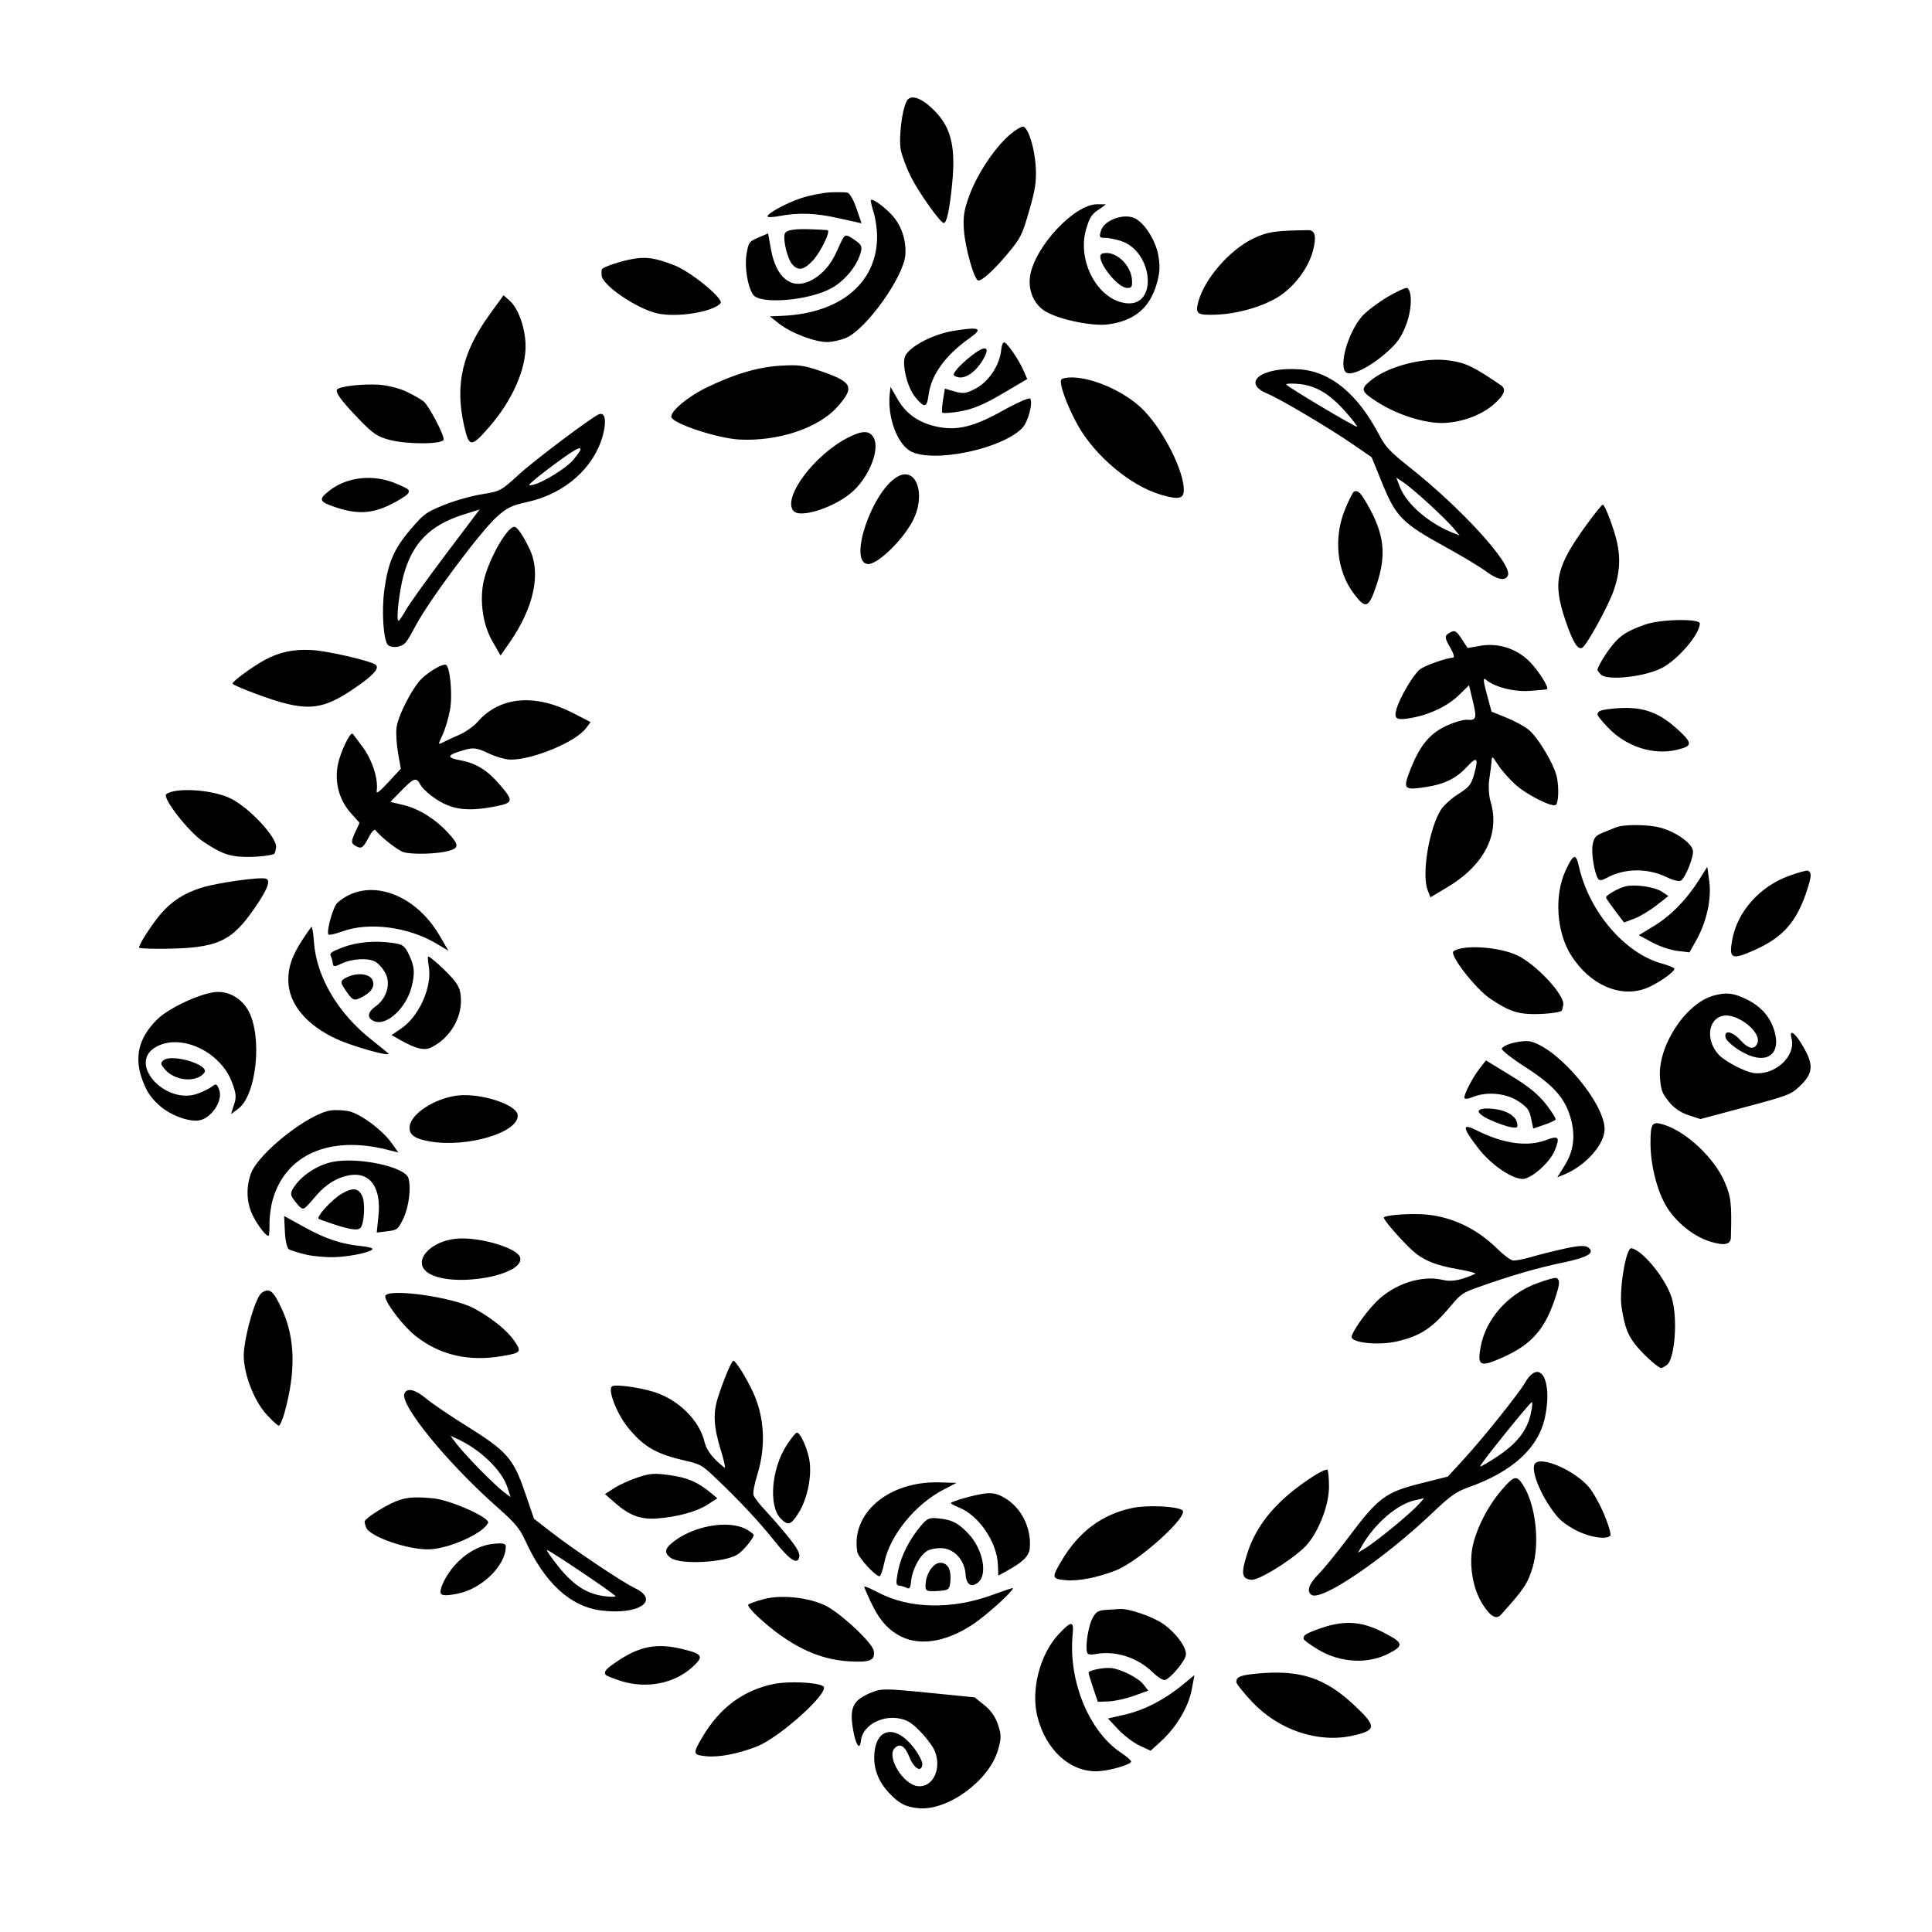 <?xml version="1.0" encoding="UTF-8"?>
<!-- Uploaded to: ICON Repo, www.svgrepo.com, Generator: ICON Repo Mixer Tools -->
<svg fill="#000000" width="800px" height="800px" version="1.1" viewBox="144 144 512 512" xmlns="http://www.w3.org/2000/svg">
 <g>
  <path d="m411.45 179.85c1.621-1.414 3.281-2.414 3.762-2.273 1.379 0.402 3.043 5.941 3.285 10.926 0.18 3.703-0.156 5.883-1.77 11.41-1.859 6.398-2.207 7.098-5.445 11.02-3.637 4.398-6.871 7.394-8 7.41-1.059 0.016-3.531-8.68-3.84-13.488-0.227-3.535 0.035-5.18 1.438-9.02 2.066-5.656 6.606-12.523 10.57-15.984zm-27.203-8.992c-1.258 2.481-2.117 9.758-1.516 12.902 0.312 1.633 1.586 4.977 2.805 7.352 2.109 4.117 7.481 11.68 8.516 11.977 0.801 0.23 1.617-3.508 2.297-10.586 0.977-10.156-0.418-15.234-5.481-19.922-3.137-2.894-5.691-3.562-6.621-1.723zm127.45 51.836c-2.57 1.535-5.621 3.856-6.699 5.082-3.828 4.375-6.383 13.543-4.176 14.984 1.406 0.918 6.367-1.57 10.57-5.301 2.856-2.535 3.797-3.828 5.098-6.996 1.617-3.949 1.875-9.008 0.508-10.117-0.316-0.254-2.731 0.816-5.301 2.348zm16.648 16.879c-6.766-1.062-16.512 1.414-21.281 5.414-2.586 2.168-2.363 2.797 1.961 5.562 5.426 3.477 12.938 5.801 17.871 5.527 4.793-0.262 9.672-2.098 12.855-4.828 2.922-2.508 3.547-4.117 2.004-5.164-7.391-4.996-9.117-5.836-13.41-6.512zm-52.422-32.25c-6.156 3.004-12.727 10.617-14.348 16.621-0.883 3.254-0.332 3.641 4.793 3.441 6.438-0.258 13.926-2.648 17.82-5.699 3.777-2.961 6.731-7.254 7.777-11.316 0.961-3.727 0.555-5.406-1.309-5.379-8.93 0.133-10.832 0.43-14.734 2.332zm12.395 34.547c8.348 0.578 15.512 6.504 21.305 17.617 1.496 2.871 2.949 4.402 7.809 8.242 13.844 10.922 27.391 25.801 26.188 28.746-0.648 1.582-2.797 1.195-5.793-1.047-1.598-1.195-6.484-4.137-10.938-6.578-11.191-6.141-12.988-7.957-16.516-16.625l-2.867-7.047-4.906-3.387c-6.211-4.289-19.383-12.098-22.672-13.441-7.113-2.922-1.605-7.172 8.391-6.481zm12.152 11.129c-4.211-4.742-7.906-6.891-12.473-7.266-1.828-0.152-3.234-0.082-3.141 0.152 0.246 0.59 18.332 11.371 18.766 11.191 0.188-0.082-1.238-1.922-3.152-4.078zm22.238 24.551c-2.644-2.422-5.699-5.004-6.75-5.703l-1.926-1.281 0.957 2.488c1.723 4.481 7.699 9.652 14.02 12.137l1.809 0.711-1.641-1.965c-0.898-1.066-3.824-3.961-6.469-6.387zm-219.3 293.26c-8.305-1.039-15.133-7.344-20.309-18.762-1.34-2.953-2.707-4.559-7.344-8.656-13.219-11.668-25.938-27.266-24.57-30.137 0.734-1.543 2.856-1.039 5.727 1.367 1.531 1.281 6.246 4.484 10.559 7.168 10.832 6.746 12.535 8.656 15.578 17.508l2.473 7.195 4.711 3.648c5.969 4.621 18.691 13.141 21.895 14.664 6.957 3.305 1.223 7.246-8.719 6.004zm-11.52-11.781c3.945 4.961 7.512 7.316 12.055 7.941 1.812 0.25 3.223 0.262 3.144 0.02-0.215-0.605-17.68-12.359-18.129-12.203-0.184 0.07 1.137 1.988 2.93 4.242zm-20.859-25.734c2.504 2.562 5.414 5.309 6.43 6.066l1.848 1.379-0.82-2.539c-1.477-4.566-7.16-10.062-13.336-12.891l-1.762-0.812 1.531 2.055c0.84 1.129 3.602 4.176 6.109 6.742zm156.99-289.27c-1.211-0.004-2.398 0.211-2.715 0.5-0.805 0.73 1.379 6.879 4.301 12.121 4.574 8.203 14.043 16.125 22.051 18.461 5.281 1.535 6.418 1.074 5.984-2.438-0.719-5.789-6.238-15.914-11.211-20.586-4.762-4.477-12.879-8.027-18.41-8.059zm-77.254-3.109c-5.934 0.359-12.312 2.262-19.703 5.883-4.797 2.352-9.301 6.121-9.16 7.668 0.152 1.715 12.207 5.715 18.117 6.016 10.227 0.52 20.895-3.043 25.875-8.645 4.676-5.25 4.086-6.566-4.242-9.441-4.648-1.605-5.918-1.777-10.887-1.48zm152.09 33.348c-0.324 0.125-1.41 2.266-2.434 4.785-3.09 7.613-2.141 16.391 2.422 22.371 3.133 4.106 3.898 3.789 5.984-2.488 2.68-8.062 2.016-13.551-2.594-21.484-1.715-2.965-2.363-3.574-3.379-3.184zm-31.234 315.45c-0.023 0.434 1.84 2.793 4.172 5.273 7.047 7.508 17.531 11.027 26.73 8.973 6.316-1.414 6.352-2.453 0.301-8.121-7.773-7.273-14.375-9.402-25.816-8.312-4.269 0.414-5.305 0.832-5.387 2.188zm97.531-44.293c-1.16-2.762-3.027-6.109-4.098-7.352-3.793-4.402-12.516-8.219-14.246-6.238-1.102 1.266 0.664 6.523 3.769 11.211 2.109 3.184 3.258 4.297 6.219 6.031 3.688 2.156 8.66 3.117 9.945 1.926 0.289-0.277-0.43-2.824-1.59-5.578zm-19.043 14.117c2-6.551 0.906-16.547-2.379-21.828-1.785-2.863-2.438-2.731-5.785 1.16-4.203 4.887-7.551 11.996-7.977 16.922-0.406 4.781 0.719 9.875 2.977 13.406 2.07 3.246 3.578 4.09 4.832 2.707 5.988-6.621 7.062-8.211 8.332-12.367zm50.91-102.38c-2.731-6.281-10.039-13.184-15.973-15.07-3.211-1.023-3.629-0.492-3.648 4.637-0.031 6.445 2.031 14.031 4.906 18.051 2.793 3.906 6.953 7.047 10.965 8.273 3.684 1.129 5.375 0.789 5.43-1.074 0.27-8.922 0.055-10.832-1.68-14.816zm-47.578 62.422c-1.742 8.188-8.609 14.449-20.43 18.633-3.055 1.082-4.777 2.301-9.254 6.578-12.758 12.176-29.383 23.508-32.129 21.902-1.477-0.863-0.789-2.938 1.848-5.586 1.406-1.414 5.004-5.844 8.047-9.91 7.648-10.219 9.699-11.75 18.777-14.027l7.379-1.855 4.035-4.383c5.113-5.551 14.691-17.496 16.484-20.566 3.891-6.637 7.328-0.586 5.242 9.215zm-12.723 10.469c5.285-3.508 7.93-6.863 8.941-11.336 0.402-1.789 0.535-3.195 0.293-3.129-0.621 0.16-13.824 16.559-13.707 17.02 0.051 0.191 2.074-0.961 4.473-2.555zm-27.422 18.586c2.769-2.277 5.754-4.941 6.594-5.883l1.535-1.723-2.602 0.598c-4.676 1.078-10.637 6.273-13.984 12.184l-0.957 1.688 2.176-1.352c1.191-0.742 4.465-3.234 7.238-5.512zm43.145-65.961c-0.312-0.152-2.625 0.488-5.176 1.43-7.703 2.852-13.543 9.473-14.883 16.871-0.918 5.082-0.168 5.43 5.875 2.742 7.758-3.457 11.367-7.652 14.113-16.402 1.035-3.269 1.043-4.16 0.07-4.641zm66.68-107.93c-0.312-0.152-2.625 0.488-5.176 1.43-7.703 2.852-13.543 9.473-14.883 16.871-0.918 5.082-0.168 5.43 5.875 2.742 7.758-3.457 11.367-7.652 14.113-16.402 1.035-3.266 1.043-4.156 0.07-4.641zm-55.766-41.371c-0.016 0.293 1.27 1.867 2.867 3.527 4.832 5.008 11.957 7.289 18.152 5.812 4.258-1.012 4.273-1.719 0.133-5.492-5.32-4.848-9.805-6.223-17.527-5.379-2.887 0.316-3.578 0.613-3.625 1.531zm-262.9 254.42c0.133 0.262 2.016 1.031 4.211 1.719 6.644 2.07 13.992 0.656 18.715-3.617 3.246-2.934 2.922-3.559-2.523-4.875-6.992-1.691-11.586-0.746-17.957 3.703-2.375 1.656-2.848 2.246-2.445 3.07zm185.04-9.418c0.059 0.289 1.703 1.492 3.668 2.691 5.941 3.629 13.406 4.039 19.035 1.055 3.863-2.055 3.703-2.742-1.258-5.344-6.375-3.352-11.055-3.547-18.32-0.785-2.715 1.027-3.316 1.484-3.125 2.383zm-237.24-304.55c-0.102-0.246-1.754-1.074-3.691-1.844-5.875-2.332-12.617-1.559-17.191 1.984-3.144 2.434-2.891 3.019 1.949 4.59 6.219 2.016 10.434 1.477 16.512-2.109 2.266-1.34 2.731-1.844 2.422-2.621zm116.7-13.965c-9.059 4.508-17.734 16.086-14.652 19.555 1.859 2.086 11.438-1.145 15.906-5.371 4.309-4.07 6.961-11.027 5.344-14.012-1.066-1.965-2.894-2.016-6.598-0.172zm-111.17 186.61c9.965 1.773 23.832-2.359 23.41-6.977-0.25-2.785-9.863-5.894-15.977-5.164-5.883 0.707-12.16 4.711-12.637 8.07-0.309 2.223 1.133 3.348 5.203 4.07zm270.42-134.81c-1.438 0.789-1.41 1.379 0.172 4.039 0.816 1.371 1.148 2.535 0.734 2.57-2.141 0.176-7.715 2.176-8.898 3.188-1.793 1.535-5.223 7.375-6.098 10.352-0.816 2.801-0.121 3.195 4.227 2.383 4.777-0.891 9.375-3.133 12.305-5.996l2.66-2.594 0.945 3.914c1.18 4.856 1.027 5.414-1.387 5.234-1.09-0.082-3.703 0.691-5.824 1.719-4.352 2.109-6.898 5.316-9.426 11.859-1.855 4.801-1.516 5.133 4.266 4.246 4.938-0.754 8.047-2.293 10.879-5.367 2.727-2.957 3.168-2.379 1.793 2.344-0.695 2.398-1.285 3.098-4.121 4.898-1.82 1.152-3.879 3.027-4.586 4.156-3.152 5.078-5.125 17.078-3.5 21.285l0.734 1.898 4.418-2.625c9.906-5.879 14.113-14.219 11.504-22.797-0.449-1.465-0.594-4.082-0.328-5.824 0.266-1.742 0.539-3.871 0.605-4.742 0.121-1.559 0.145-1.547 1.723 0.906 0.887 1.375 2.934 3.703 4.586 5.203 2.984 2.719 9.863 6.168 10.734 5.379 0.695-0.629 0.848-4.266 0.293-7.188-0.629-3.32-4.973-10.664-7.535-12.734-1.094-0.887-3.797-2.348-5.91-3.199l-3.891-1.57-1.266-4.68c-0.934-3.438-1.008-4.457-0.297-3.844 2.309 1.988 7.391 3.309 11.652 3.019 2.336-0.16 4.398-0.348 4.57-0.418 0.75-0.316-2.383-5.246-4.805-7.566-3.477-3.332-8.176-4.777-12.863-3.961l-3.336 0.578-1.445-2.207c-1.578-2.41-1.926-2.606-3.285-1.859zm-289.86 56.578c1.43 0.801 1.918 0.465 3.336-2.289 0.727-1.414 1.543-2.316 1.789-1.984 1.285 1.723 5.934 5.387 7.426 5.848 2.254 0.707 9.023 0.52 12.012-0.328 2.812-0.797 2.769-1.594-0.223-4.848-3.289-3.57-7.629-6.289-11.609-7.254l-3.613-0.875 2.816-2.883c3.492-3.57 4.047-3.742 5.176-1.602 0.508 0.969 2.551 2.777 4.543 4.027 4.098 2.57 8.168 3.027 15.055 1.699 5.055-0.973 5.16-1.438 1.336-5.871-3.258-3.785-6.207-5.606-10.316-6.375-3.953-0.742-3.699-1.426 1.031-2.766 2.402-0.68 3.305-0.555 6.34 0.898 1.945 0.926 4.625 1.684 5.953 1.676 5.981-0.02 17.195-4.711 19.902-8.324l1.219-1.629-4.566-2.352c-10.238-5.281-19.539-4.422-25.426 2.336-1.008 1.152-3.144 2.664-4.762 3.367-1.617 0.699-3.566 1.598-4.344 2-1.387 0.727-1.387 0.695-0.145-1.941 0.695-1.48 1.582-4.449 1.984-6.644 0.727-3.969 0-11.633-1.129-11.957-0.902-0.258-4.066 1.547-6.254 3.566-2.484 2.293-6.402 9.871-6.801 13.145-0.172 1.402 0.02 4.465 0.418 6.707l0.73 4.133-3.293 3.566c-2.422 2.609-3.246 3.219-3.102 2.293 0.465-3.012-1.113-8.02-3.621-11.48-1.375-1.898-2.629-3.547-2.781-3.652-0.664-0.469-3.184 4.801-3.863 8.086-0.977 4.715 0.289 9.465 3.465 13.004l2.262 2.519-1.102 2.398c-1.219 2.625-1.199 3.027 0.156 3.785zm143.38-97.848c-6.676 3.984-12.922 22.363-7.848 23.078 2.434 0.344 9.168-6.051 11.969-11.371 3.699-7.004 0.973-14.75-4.121-11.707zm-123.92 211.15c6.746 3.863 25.832 0.301 23.965-4.473-0.898-2.293-9.77-5.023-15.781-4.863-7.922 0.223-13.332 6.387-8.184 9.336zm100.61 48.953c-0.66-3.16-2.328-6.731-3.188-6.848-0.301-0.039-1.543 1.461-2.766 3.359-4.035 6.254-4.832 16.082-1.57 19.426 1.926 1.977 2.691 1.742 4.711-1.438 2.445-3.844 3.699-10.285 2.812-14.5zm-5.746 20.516c-1.863-2.273-4.508-5.316-5.977-6.867-1.461-1.547-2.785-3.273-2.984-3.891-0.215-0.684 0.168-2.766 0.992-5.441 2.336-7.543 1.91-15.387-1.211-22.023-1.82-3.875-4.457-8.082-5.125-8.172-0.457-0.059-2.656 5.16-4.125 9.809-1.324 4.203-1.109 7.766 0.871 14.168 0.828 2.676 1.223 4.621 0.891 4.359-3.117-2.457-4.769-4.59-5.301-6.852-1.336-5.699-6.953-11.23-13.422-13.234-3.848-1.188-9.898-2.023-10.992-1.52-1.441 0.664 1.164 7.418 4.324 11.211 4.152 4.977 7.379 6.801 15.219 8.59 3.68 0.84 4.289 1.184 7.508 4.238 6.516 6.184 11.664 11.672 15.77 16.816 4.332 5.43 6.387 6.715 6.731 4.203 0.121-0.918-0.832-2.535-3.168-5.394zm205.9-76.094c-2.871 0.629-6.781 1.613-8.828 2.215-2.039 0.598-4.18 0.996-4.82 0.891-0.707-0.117-2.394-1.402-4.398-3.352-5.664-5.508-12.848-8.676-20.176-8.902-4.277-0.133-9.219 0.312-9.602 0.863-0.266 0.383 3.391 4.707 6.871 8.121 3.144 3.082 6.418 4.508 13.023 5.648 2.762 0.48 4.672 1.004 4.289 1.184-3.606 1.668-6.258 2.172-8.508 1.617-5.684-1.391-13.16 1.102-17.879 5.965-2.805 2.891-6.297 7.906-6.344 9.113-0.059 1.586 7.141 2.328 11.949 1.223 6.324-1.445 9.406-3.496 14.555-9.668 2.414-2.898 2.996-3.285 7.18-4.766 8.465-3.008 15.695-5.106 22.137-6.434 6.801-1.402 8.883-2.648 6.797-4.09-0.766-0.535-2.641-0.426-6.246 0.371zm-216.56 74.492c-4.902-2.891-15.047-0.957-20.398 3.891-1.477 1.336-1.43 2.445 0.145 3.562 2.586 1.84 13.984 1.281 17.625-0.855 1.395-0.82 4.254-4.207 4.387-5.199 0.023-0.184-0.777-0.824-1.758-1.398zm-9.598-9.758c-3.531-2.926-6.191-4.07-11.008-4.727-4.106-0.559-5.098-0.484-8.449 0.629-2.102 0.699-4.875 1.965-6.211 2.832l-2.418 1.566 2.742 2.394c3.738 3.266 6.707 4.367 10.926 4.074 5.344-0.371 10.602-1.789 13.426-3.617l2.691-1.738zm-58.492-312.54c-7.394 10.156-9.406 18.75-6.934 29.668 1.316 5.812 1.855 5.859 6.535 0.527 6.309-7.188 10.062-15.766 9.754-22.297-0.211-4.535-2.023-9.41-4.207-11.332l-1.617-1.422zm28.906 26.633c1.531-0.469 1.941 1.789 0.992 5.43-2.277 8.727-10.09 15.68-20.062 17.859-4.121 0.902-5.356 1.496-8.039 3.879-4.238 3.758-17.875 22.016-21.477 28.754-2.57 4.801-2.883 5.188-4.578 5.664-0.969 0.273-2.281 0.105-2.797-0.344-1.25-1.098-1.789-9.059-0.996-14.738 1.012-7.246 2.57-10.832 6.898-15.898 3.57-4.18 4.062-4.539 8.762-6.473 2.742-1.125 7.266-2.418 10.062-2.875 5.027-0.828 5.129-0.883 9.789-5.141 4.316-3.957 19.871-15.637 21.445-16.117zm-7.016 12.254c3.438-4.055 2.492-4.266-2.637-0.59-2.75 1.977-6.031 4.465-7.254 5.512-2.086 1.785-2.125 1.883-0.594 1.543 2.519-0.559 8.727-4.387 10.484-6.465zm-44.215 39.617c0.891-1.586 5.648-8.211 10.57-14.742l8.949-11.859-4.332 1.367c-8.828 2.781-13.539 7.57-15.844 16.137-1.184 4.383-2.023 12.07-1.32 12.012 0.199-0.02 1.07-1.297 1.977-2.914zm0.195-57.793c-1.855-0.906-5.309-1.77-7.57-1.883-4.363-0.227-10.141 0.438-10.855 1.25-0.629 0.719 1.109 3.082 5.894 8.027 3.672 3.789 4.731 4.492 8.016 5.367 4.648 1.23 14.09 1.176 14.297-0.082 0.195-1.168-3.906-8.984-5.324-10.141-0.566-0.477-2.602-1.633-4.457-2.539zm28.473 35.785c-2.035 0.133-7.113 9.336-8.16 14.785-1.004 5.215-0.074 11.27 2.379 15.531l2.18 3.793 2.309-3.309c6.551-9.402 8.5-18.52 5.336-25.016-1.812-3.719-3.289-5.836-4.043-5.785zm64.48 288.74c8.273 7.664 16.016 11.465 24.297 11.926 5.629 0.312 6.891-0.227 6.523-2.781-0.266-1.832-6.918-8.316-11.621-11.332-4.098-2.621-12.367-3.75-17.512-2.387-2.07 0.551-3.961 1.23-4.144 1.496-0.188 0.273 0.91 1.648 2.457 3.078zm147.46-37.223c-9.496 6.082-15.121 12.621-17.648 20.523-1.719 5.367-1.512 6.731 1.047 7.012 1.844 0.203 9.789-4.606 13.891-8.402 3.566-3.305 6.734-11.035 6.711-16.348-0.012-2.141-0.195-4.144-0.402-4.387-0.215-0.25-1.824 0.465-3.598 1.602zm72.359-252.21c-8.262 11.387-9.141 15.32-5.684 25.559 1.926 5.691 3.289 7.894 4.453 7.176 1.273-0.789 6.934-11.117 8.359-15.262 1.562-4.527 1.812-8.438 0.832-12.746-0.848-3.688-3.199-9.898-3.754-9.898-0.25-0.004-2.137 2.328-4.207 5.172zm-286.52 270.9c-0.004-0.82-0.973-0.977-3.762-0.621-5.219 0.672-10.574 5.074-13.043 10.727-0.301 0.691-0.527 1.602-0.504 2.012 0.059 0.957 1.238 1.059 4.57 0.402 6.414-1.262 12.785-7.523 12.738-12.52zm301.93-244.3c-4.777 1.707-6.492 2.797-8.688 5.492-1.824 2.242-3.93 5.754-3.93 6.543 0 0.168 0.414 0.707 0.941 1.23 1.688 1.668 11.559 0.598 16.098-1.742 4.301-2.223 10.082-8.988 10.082-11.809 0-1.355-10.496-1.148-14.504 0.285zm-368.22 18.332c13.195 4.891 17.215 4.672 26.145-1.414 4.961-3.387 6.715-5.297 5.707-6.223-1.109-1.012-12.574-3.684-16.949-3.941-4.781-0.281-8.613 0.527-12.5 2.637-3.324 1.809-8.672 5.75-8.52 6.281 0.066 0.242 2.816 1.441 6.117 2.66zm110.88-113.58c-5.203-1.977-7.41-2.293-11.16-1.602-3.117 0.574-7.375 2.004-7.941 2.664-0.117 0.137-0.156 0.883-0.086 1.699 0.223 2.594 9.219 8.73 14.68 10.004 5.176 1.211 14.816-0.328 16.828-2.68 0.961-1.133-7.953-8.426-12.32-10.086zm-63.812 326.81c-5.535-0.543-7.754-0.273-11.191 1.379-2.856 1.371-6.594 3.871-6.969 4.656-0.074 0.168 0.082 0.891 0.363 1.664 0.891 2.449 11.184 6.012 16.785 5.809 5.309-0.191 14.219-4.195 15.539-6.996 0.637-1.348-9.879-6.055-14.527-6.512zm-71.273-145.64c14.066-0.176 17.746-1.824 23.887-10.711 3.414-4.941 4.367-7.356 3.09-7.859-1.395-0.551-13.059 1.082-17.23 2.414-4.566 1.457-7.856 3.586-10.715 6.949-2.453 2.883-6.027 8.48-5.691 8.922 0.145 0.199 3.141 0.324 6.66 0.285zm10.293-28.41c4.637 3.082 6.715 3.883 10.523 4.047 3.164 0.137 7.637-0.312 8.34-0.832 0.145-0.109 0.348-0.828 0.465-1.637 0.363-2.578-7.047-10.566-12.086-13.023-4.777-2.332-14.52-2.977-17-1.129-1.195 0.887 5.867 9.984 9.758 12.574zm375.91 123.48c0.875 5.496 1.703 7.566 4.172 10.473 2.051 2.418 5.41 5.394 6.266 5.559 0.176 0.035 0.84-0.301 1.516-0.77 2.141-1.484 2.977-12.344 1.359-17.715-1.531-5.09-7.668-12.688-10.707-13.254-1.453-0.273-3.34 11.094-2.606 15.707zm-34.793-81.828c4.637 3.082 6.715 3.883 10.523 4.047 3.164 0.137 7.637-0.312 8.34-0.832 0.145-0.109 0.348-0.828 0.465-1.637 0.363-2.578-7.047-10.566-12.086-13.023-4.777-2.332-14.52-2.977-17-1.129-1.191 0.887 5.871 9.984 9.758 12.574zm-112.58 154.08c3.305 0.328 8.387-0.656 13.324-2.578 6.086-2.371 19.504-14.496 17.648-15.945-1.371-1.074-9.219-1.441-13.203-0.621-8.051 1.668-14.27 6.293-18.836 14.031-2.652 4.484-2.598 4.75 1.066 5.113zm-95.145 46.668c3.305 0.328 8.387-0.656 13.324-2.578 6.086-2.371 19.504-14.496 17.648-15.945-1.371-1.074-9.219-1.441-13.203-0.621-8.051 1.668-14.27 6.293-18.836 14.031-2.652 4.484-2.598 4.746 1.066 5.113zm-111.78-91.215c2.977-10.879 2.766-19.504-0.648-27.059-2.324-5.133-3.387-6.012-5.481-4.504-1.508 1.082-4.18 9.977-4.68 15.543-0.434 4.84 2.394 12.699 5.977 16.637 1.441 1.582 2.922 2.949 3.238 2.988 0.324 0.035 1.035-1.57 1.594-3.606zm60.789-18.949c-1.883-2.734-5.914-5.981-10.574-8.508-5.742-3.113-23.66-5.531-23.574-3.176 0.066 1.738 4.852 7.969 8.055 10.48 6.473 5.074 14.02 6.828 22.879 5.324 5.133-0.875 5.301-1.09 3.215-4.121z"/>
  <path d="m434.7 198.14c1.145 0 2.195 0.004 2.324 0.004 0.133 0-0.746 0.66-1.941 1.457-1.812 1.215-2.359 2.074-3.258 5.184-2.473 8.508 3.195 18.844 10.746 19.582 8.418 0.828 6.949-13.922-1.652-16.559-1.484-0.453-3.336-0.801-4.188-0.785-1.371 0.02-1.465-0.16-0.977-1.84 0.898-3.082 6.695-4.941 9.512-3.055 2.527 1.691 5.031 5.871 5.691 9.496 0.523 2.871 0.418 4.707-0.449 7.684-1.844 6.34-5.961 9.75-12.871 10.656-4.219 0.555-13.035-1.289-16.641-3.481-3.059-1.859-4.648-5.664-3.981-9.512 1.348-7.754 11.754-18.84 17.684-18.832zm1.461 13.043c-2.453 0.711 3.727 9.191 6.644 9.125 1.117-0.023 1.273-0.301 1.184-2.082-0.207-4.106-4.531-7.992-7.828-7.043zm-229 226.63c-0.918 0.684-1.754 1.32-1.859 1.395-0.105 0.074 0.203-0.977 0.676-2.332 0.719-2.062 0.637-3.078-0.516-6.102-3.141-8.289-13.879-13.133-20.359-9.184-7.219 4.402 2.82 15.301 11.273 12.238 1.461-0.527 3.148-1.367 3.82-1.891 1.082-0.848 1.27-0.754 1.891 0.875 1.137 3.004-2.371 7.977-5.762 8.16-3.039 0.168-7.547-1.664-10.262-4.168-2.144-1.98-3.164-3.508-4.262-6.41-2.336-6.172-1.098-11.371 3.875-16.254 3.031-2.984 11.191-6.812 15.387-7.231 3.562-0.352 7.117 1.727 8.902 5.203 3.59 7.019 1.941 22.137-2.805 25.699zm-9.012-9.547c1.531-2.039-8.504-5.106-10.797-3.293-0.875 0.691-0.836 1.008 0.309 2.371 2.641 3.16 8.434 3.664 10.488 0.922zm165.91-233.29c1.98-0.086 4.055-0.047 4.59 0.09 0.539 0.137 1.578 2.012 2.324 4.18l1.352 3.93-6.203-1.375c-6.141-1.367-10.488-1.508-15.754-0.516-1.496 0.281-2.812 0.336-2.934 0.121-0.395-0.68 4.805-3.543 8.906-4.906 2.234-0.742 5.746-1.434 7.719-1.523zm10.707 2.106c-0.059 0.203 0.297 1.703 0.77 3.254 0.48 1.562 0.891 4.367 0.906 6.125 0.109 12.352-9.582 20.555-25.074 21.234l-3.344 0.145 2.414 1.906c3.234 2.551 9.785 5.019 12.992 4.891 1.367-0.051 3.586-0.57 4.84-1.125 5.441-2.402 15.305-16.289 15.664-22.043 0.246-3.969-1.102-7.875-3.672-10.602-2.262-2.391-5.297-4.481-5.496-3.785zm-15.375 7.691c-5.066-0.188-7.117 0.156-7.438 1.234-0.469 1.617 0.719 6.531 1.93 7.961 1.602 1.898 3.098 1.656 5.488-0.883 2.09-2.223 4.852-7.914 3.926-8.086-0.32-0.055-2.043-0.156-3.906-0.227zm8.129 2.191c-0.277 0.406-1.074 2.047-1.805 3.719-1.621 3.707-4.211 6.5-7.309 7.879-4.828 2.156-8.742-1.098-10.066-8.359l-0.789-4.344-2.578 1.102c-2.481 1.059-2.602 1.23-3.141 4.445-0.559 3.34 0.281 8.52 1.738 10.676 1.793 2.656 14.691 1.613 20.703-1.672 3.531-1.93 6.731-5.773 7.766-9.309 0.488-1.676 0.301-2.188-1.203-3.269-2.238-1.598-2.731-1.727-3.316-0.867zm-142.59 269.48c-1.926-0.473-3.91-1.098-4.379-1.375-0.48-0.281-0.945-2.371-1.055-4.664l-0.191-4.152 5.566 3.066c5.508 3.039 9.645 4.394 14.973 4.922 1.516 0.152 2.793 0.469 2.848 0.711 0.188 0.766-5.606 2.047-9.926 2.203-2.356 0.086-5.918-0.238-7.836-0.711zm-9.684-5.035c0.109-0.176 0.191-1.719 0.176-3.34-0.02-1.633 0.371-4.445 0.852-6.137 3.371-11.887 14.977-17.035 30.031-13.324l3.25 0.801-1.777-2.504c-2.387-3.356-7.981-7.566-11.094-8.352-1.324-0.332-3.602-0.465-4.961-0.289-5.894 0.777-19.266 11.324-21.23 16.746-1.355 3.738-1.152 7.871 0.543 11.203 1.5 2.949 3.82 5.812 4.211 5.195zm16.922-3.059c4.812 1.602 6.879 1.855 7.481 0.906 0.906-1.414 1.145-6.469 0.387-8.184-1.008-2.273-2.508-2.465-5.516-0.695-2.629 1.547-6.883 6.231-6.039 6.656 0.293 0.148 1.914 0.727 3.688 1.316zm-7.191-4.387c0.383-0.316 1.602-1.664 2.777-3.062 2.602-3.098 5.871-5.047 9.234-5.508 5.234-0.711 8.082 3.512 7.309 10.852l-0.457 4.387 2.785-0.332c2.676-0.324 2.84-0.449 4.262-3.379 1.477-3.047 2.125-8.258 1.336-10.734-0.973-3.055-13.645-5.684-20.332-4.219-3.934 0.863-8.086 3.641-10.07 6.75-0.941 1.473-0.902 2.016 0.238 3.477 1.68 2.168 2.117 2.43 2.918 1.77zm171.65-232.27c7.008-1.16 8.055-0.715 4.402 1.863-6.488 4.578-10.238 9.742-10.941 15.074-0.465 3.5-1.062 3.602-3.547 0.594-2.191-2.656-3.691-9.129-2.562-11.07 1.496-2.566 7.414-5.594 12.648-6.461zm12.699 5.082c-0.387 3.93-3.215 8.258-6.602 10.098-2.574 1.402-3.445 1.535-5.684 0.887l-2.641-0.766-0.48 2.926c-0.262 1.605-0.363 3.144-0.215 3.406 0.145 0.262 2.324 0.121 4.812-0.316 3.332-0.586 6.309-1.84 11.129-4.68l6.586-3.879-1.055-2.398c-1.223-2.781-4.16-7.074-5.012-7.32-0.367-0.109-0.711 0.734-0.84 2.043zm-7.613 1.289c-1.719 1.32-3.617 3.082-4.238 3.926-1.02 1.391-0.988 1.566 0.312 1.945 1.875 0.543 4.484-1.125 6.379-4.074 2.477-3.859 1.328-4.703-2.453-1.797zm8.059 14.75c-7.617 4.254-12.027 5.356-17.234 4.309-4.902-0.988-8.348-3.344-10.621-7.273l-1.93-3.336-0.203 1.961c-0.637 6.144 2.051 13.355 5.664 15.18 6.144 3.102 24.156-0.711 29.473-6.238 1.516-1.582 2.875-6.609 2.098-7.773-0.23-0.355-3.516 1.086-7.246 3.172zm126.01 195.51c-4.328-5.633-4.43-6.769-0.434-4.762 7.098 3.562 13.422 4.434 18.453 2.543 3.309-1.246 3.68-0.762 2.195 2.848-1.309 3.184-6.309 7.562-8.551 7.481-2.969-0.109-8.43-3.902-11.664-8.109zm-1.5-13.594c3.648-1.512 8.797-1.059 12.016 1.059 2.449 1.613 2.977 2.312 3.461 4.594l0.57 2.691 2.805-0.957c1.543-0.523 2.941-1.164 3.109-1.414s-0.992-2.106-2.551-4.09c-2.086-2.66-4.594-4.695-9.375-7.613l-6.523-3.981-1.617 2.062c-1.875 2.394-4.273 7.008-4.09 7.871 0.074 0.371 0.98 0.281 2.195-0.223zm4.731 6.106c1.977 0.891 4.422 1.738 5.457 1.883 1.703 0.242 1.844 0.137 1.566-1.188-0.402-1.91-3.102-3.422-6.602-3.703-4.574-0.367-4.773 1.043-0.422 3.008zm9.199-14.059c7.34 4.711 10.395 8.082 11.926 13.168 1.441 4.785 0.984 8.938-1.41 12.797l-2.031 3.269 1.824-0.746c5.723-2.336 10.812-8.105 10.715-12.148-0.16-6.883-12.016-20.969-19.398-23.051-2.109-0.594-7.184 0.578-7.844 1.82-0.195 0.363 2.629 2.582 6.219 4.891zm-178 176.34c0.672 3.512 1.688 4.711 1.93 2.273 0.484-4.848 7.402-7.738 12.484-5.215 2.082 1.031 6.223 5.648 7.133 7.945 1.855 4.672-0.555 9.633-4.488 9.238-3.926-0.395-8.449-7.828-6.144-10.105 1.395-1.379 2.684-0.578 3.879 2.402 1.219 3.047 3.203 4.188 3.422 1.965 0.074-0.75-0.957-2.762-2.324-4.523-4.621-5.965-9.699-5.32-10.359 1.309-0.398 3.988 0.891 7.57 3.871 10.746 2.672 2.84 4.375 3.723 7.856 4.047 7.656 0.715 18.617-7.285 20.969-15.305 0.945-3.219 0.953-4.039 0.055-6.793-0.68-2.086-1.883-3.82-3.613-5.203l-2.59-2.082-12.262-1.219c-11.461-1.145-12.449-1.145-15.109-0.059-5.055 2.07-5.945 4.082-4.707 10.578zm251.16-182.57c-1.867-3.047-3.238-3.812-2.609-1.445 1.258 4.707-4.195 9.855-9.84 9.285-2.312-0.23-7.812-3.09-9.48-4.918-3.387-3.719-2.883-9.211 0.941-10.23 3.812-1.02 10.672 4.344 9.316 7.285-0.816 1.785-2.312 1.492-4.481-0.875-2.215-2.422-4.473-2.785-3.894-0.629 0.195 0.73 1.867 2.246 3.769 3.41 6.43 3.949 10.953 1.559 9.234-4.883-1.039-3.875-3.508-6.769-7.418-8.691-3.5-1.719-5.406-1.941-8.777-1.012-7.418 2.035-14.848 13.387-14.219 21.723 0.25 3.352 0.535 4.117 2.348 6.375 1.371 1.707 3.109 2.906 5.215 3.594l3.152 1.031 11.906-3.184c11.125-2.977 12.055-3.32 14.156-5.281 4.004-3.723 4.129-5.918 0.68-11.555zm-250.17 134.75c-1.789-10.262 8.324-18.848 21.738-18.449l4.539 0.133-3.289 1.703c-7.684 3.981-14.328 12.141-15.852 19.469-0.406 1.977-0.988 3.606-1.27 3.582-1.176-0.121-5.609-4.984-5.867-6.438zm3.457 13.023c2.152 4.57 4.086 6.969 7.125 8.828 5.269 3.223 12.52 2.273 19.961-2.621 3.688-2.422 11.094-9.145 10.652-9.668-0.066-0.074-2.481 0.734-5.316 1.777-10.73 3.961-22.043 3.75-30.242-0.562-2.102-1.102-3.82-1.824-3.809-1.594 0.012 0.234 0.727 1.922 1.629 3.84zm7.598-4.121c0.559 0.055 1.43 0.312 1.988 0.59 0.801 0.395 1.039 0.039 1.223-1.828 0.312-3.152 2.41-6.996 4.379-8.031 0.91-0.48 2.742-0.754 4.09-0.621 3.141 0.312 5.719 3.301 5.953 6.902 0.18 2.75 1.543 3.629 3.324 2.152 2.57-2.121 1.285-8.762-2.473-12.801-2.734-2.938-4.434-3.82-8.035-4.176-2.449-0.242-2.988-0.02-4.644 1.945-3.074 3.621-5.273 7.992-6.066 12.012-0.609 3.117-0.57 3.769 0.262 3.856zm8.043 1.449c0.645 0.066 2.144 0.02 3.258-0.098 1.824-0.191 2.098-0.473 2.289-2.402 0.301-3.027-0.562-4.801-2.43-4.988-1.848-0.188-3.82 2.414-4.117 5.441-0.141 1.477 0.09 1.957 1 2.047zm8.023-22.062c5.129 2.117 9.883 9.148 10.121 14.957l0.121 3.004 2.133-1.164c4.332-2.367 5.984-3.977 6.191-6 0.539-5.406-2.231-10.922-6.781-13.504-1.918-1.09-3.055-1.324-5.16-1.074-2.699 0.328-8.922 2.09-8.969 2.543-0.02 0.145 1.027 0.699 2.344 1.238zm-164.92-160.33c7.785-6.926 20.402-2.852 27.137 8.762l2.277 3.93-3.184-1.898c-7.43-4.434-17.871-5.785-24.898-3.219-1.895 0.691-3.586 1.059-3.715 0.805-0.52-1.066 1.281-7.394 2.383-8.379zm-9.25 9.789c-2.75 4.238-3.769 7.144-3.75 10.699 0.035 6.176 4.66 11.836 12.742 15.586 4 1.859 13.617 4.613 13.828 3.961 0.031-0.098-1.93-1.719-4.312-3.578-9.02-7.039-14.797-16.762-15.453-26-0.168-2.367-0.465-4.207-0.656-4.074-0.191 0.145-1.25 1.641-2.398 3.406zm7.5 4.293c0.246 0.508 0.488 1.379 0.551 2 0.086 0.887 0.516 0.902 2.195 0.074 2.848-1.395 7.219-1.637 9.129-0.508 0.887 0.523 2.086 1.934 2.68 3.152 1.387 2.832 0.207 6.602-2.731 8.695-2.242 1.602-2.273 3.219-0.074 3.961 3.16 1.066 8.125-3.523 9.578-8.844 1.059-3.871 0.91-5.777-0.68-9.035-1.082-2.207-1.559-2.551-4.102-2.926-4.699-0.699-9.574-0.277-13.402 1.168-2.977 1.133-3.504 1.512-3.144 2.262zm3.008 7.609c0.281 0.578 1.113 1.832 1.797 2.719 1.125 1.449 1.508 1.531 3.25 0.68 2.731-1.336 3.785-3.008 2.961-4.691-0.816-1.668-4.066-1.969-6.797-0.637-1.332 0.652-1.613 1.102-1.211 1.93zm22.977-4.809c0.902 5.473-2.57 13.227-7.387 16.48l-2.488 1.684 2.117 1.199c4.297 2.434 6.535 2.996 8.363 2.102 4.883-2.387 8.113-7.652 7.906-12.879-0.086-2.207-0.484-3.293-1.809-4.953-1.699-2.121-6.473-6.484-6.887-6.281-0.129 0.066-0.051 1.25 0.184 2.648zm161.27 198.72c-1.75-7.004 0.66-16.379 5.566-21.684 3.414-3.691 4.156-3.719 3.797-0.141-1.223 12.297 4.254 25.762 12.797 31.449 1.527 1.012 2.719 2.055 2.691 2.344-0.082 0.82-5.707 2.457-8.836 2.574-7.305 0.273-13.785-5.606-16.016-14.543zm13.18-16.953c0.172 0.578 0.836 0.695 2.359 0.422 5.231-0.945 11.09 0.961 15.113 4.922 1.246 1.223 2.672 2.102 3.184 1.961 1.465-0.398 5.387-5.098 5.535-6.644 0.203-2.019-2.719-5.969-6.133-8.289-2.863-1.945-9.184-4.082-11.445-3.875-0.574 0.051-2.191 0.16-3.566 0.238-2.09 0.117-2.707 0.492-3.637 2.238-1.086 2.035-1.914 7.34-1.41 9.027zm1.621 9.457 1.23 3.633 2.871-0.105c1.578-0.055 4.59-0.727 6.68-1.48l3.809-1.375-1.254-1.621c-1.375-1.773-5.977-4.106-8.613-4.367-1.996-0.195-5.941 0.613-5.949 1.23-0.004 0.25 0.543 2.066 1.227 4.086zm6.644 10.969c1.512 1.605 4.039 3.516 5.652 4.266l2.922 1.367 2.762-2.519c4.074-3.719 7.238-9.035 8.117-13.629l0.742-3.894-3.254 2.664c-4.758 3.894-10.02 6.602-15.145 7.789l-4.523 1.047zm120.01-205.16c-3.859-6.098-4.519-15.754-1.523-22.332 2.086-4.578 2.781-4.836 3.562-1.328 2.699 12.062 12.133 23.121 22.027 25.84 1.77 0.484 3.231 1.098 3.289 1.375 0.18 0.805-4.644 4.125-7.582 5.219-6.844 2.559-14.848-0.992-19.773-8.773zm7.188-20.238c0.348 0.492 1.012 0.398 2.371-0.344 4.672-2.539 10.832-2.57 15.895-0.074 1.566 0.77 3.195 1.152 3.641 0.863 1.27-0.84 3.512-6.531 3.168-8.047-0.441-1.984-4.457-4.816-8.422-5.941-3.324-0.945-10-0.992-12.086-0.082-0.527 0.23-2.031 0.84-3.309 1.344-1.949 0.766-2.414 1.32-2.75 3.269-0.391 2.273 0.488 7.566 1.492 9.012zm4.512 8.469 2.312 3.062 2.695-1.004c1.477-0.551 4.133-2.133 5.879-3.5l3.184-2.504-1.703-1.145c-1.859-1.25-6.961-2.019-9.551-1.441-1.961 0.438-5.445 2.449-5.262 3.031 0.078 0.246 1.164 1.801 2.445 3.5zm9.754 8.328c1.941 1.055 4.938 2.07 6.711 2.277l3.199 0.379 1.828-3.258c2.699-4.812 4.035-10.848 3.426-15.488l-0.52-3.93-2.254 3.559c-3.293 5.195-7.441 9.418-11.93 12.152l-3.969 2.414z"/>
 </g>
</svg>